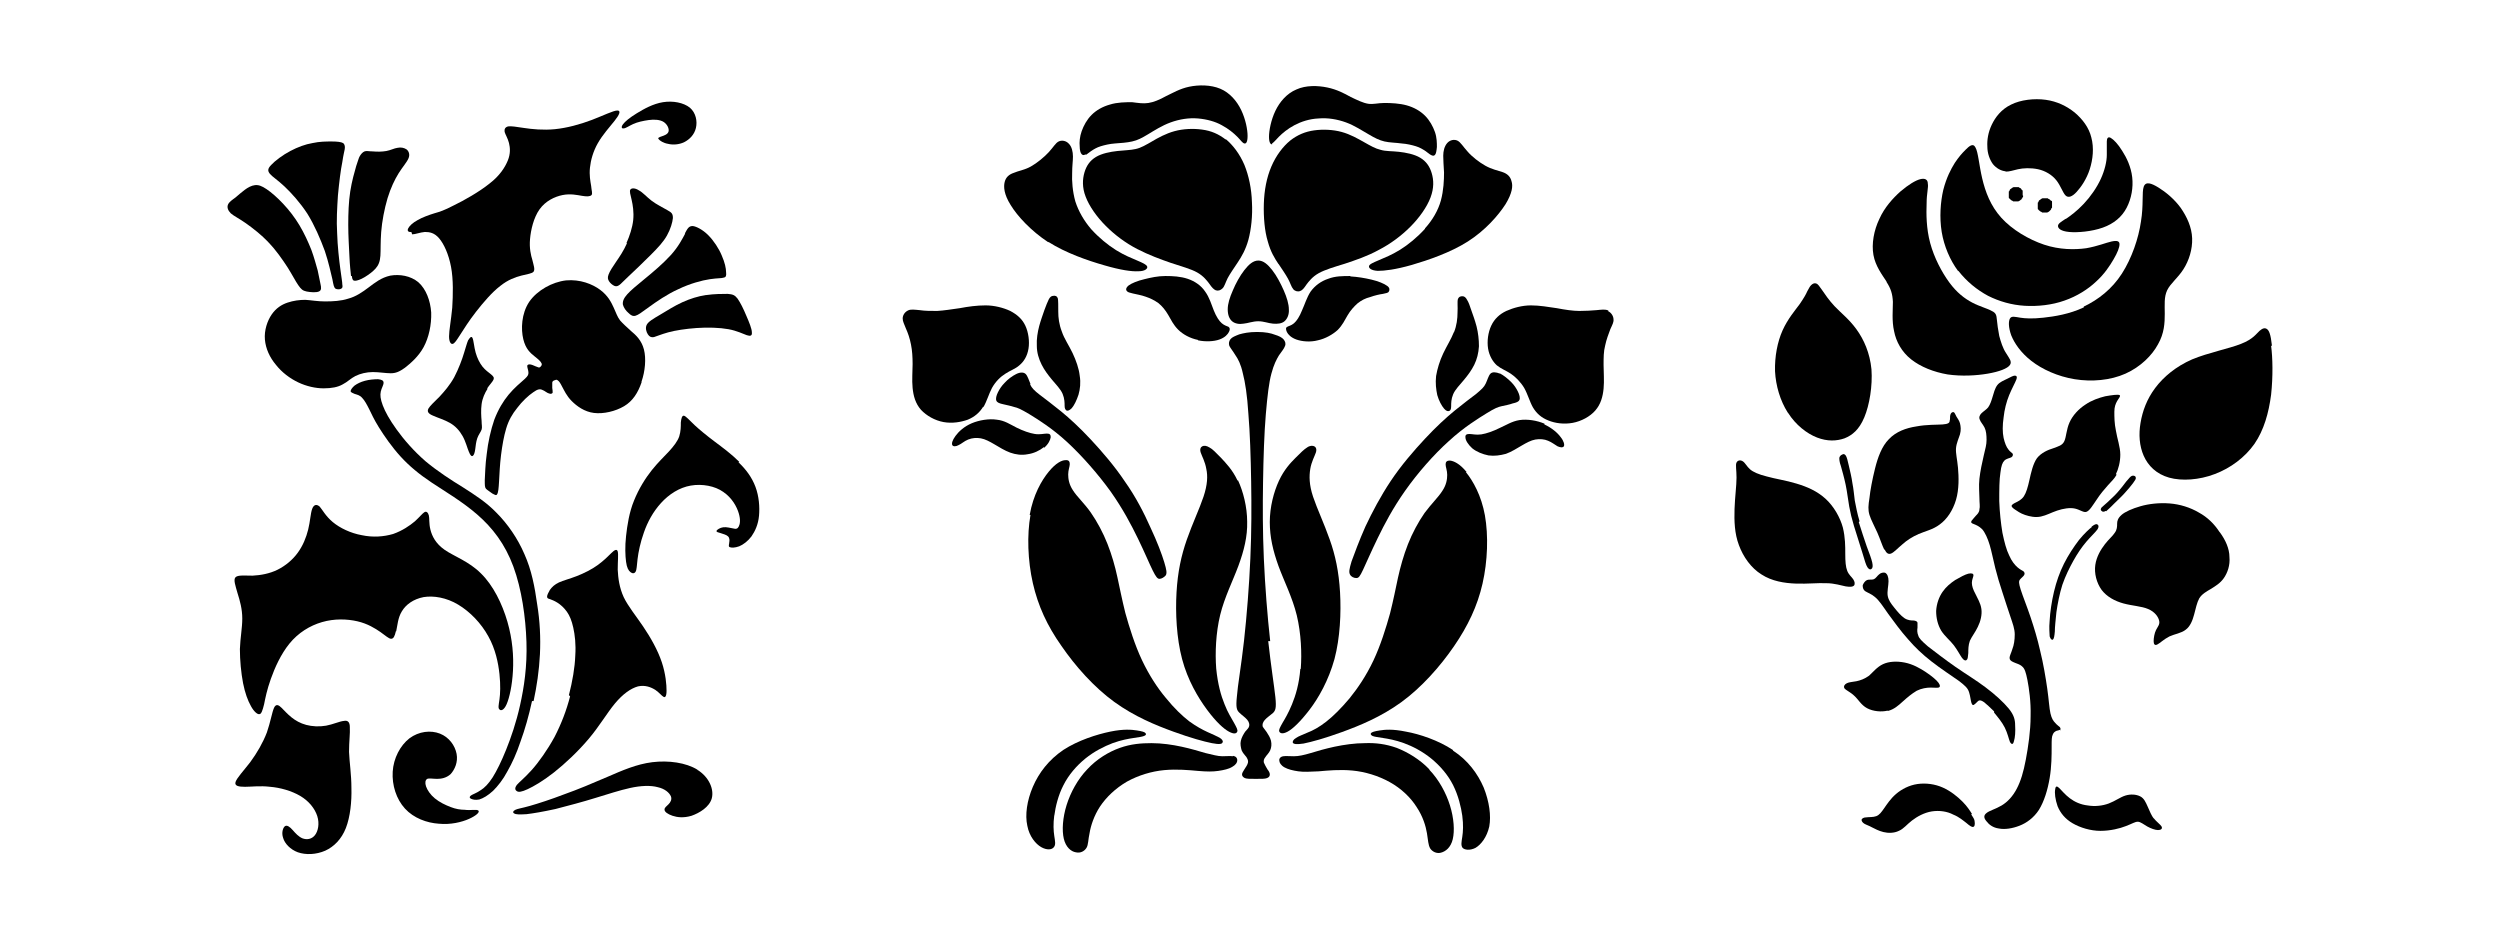 <?xml version="1.0" encoding="iso-8859-1"?>
<!-- Generator: Adobe Illustrator 28.5.0, SVG Export Plug-In . SVG Version: 9.03 Build 54727)  -->
<svg version="1.1" id="Livello_1" xmlns="http://www.w3.org/2000/svg" xmlns:xlink="http://www.w3.org/1999/xlink" x="0px" y="0px"
	 viewBox="0 0 935.435 351.531" style="enable-background:new 0 0 935.435 351.531;" xml:space="preserve">
<g id="Capa_1">
	<path d="M465.621,101.052c-1.634,2.079-3.267,5.049-4.307,7.574c-1.188,2.673-1.93,5.049-1.93,7.128
		c0,2.079,0.594,3.564,1.634,4.455c1.04,0.891,2.673,1.188,4.307,0.891c1.634-0.148,3.415-0.891,5.495-0.891
		s3.713,0.743,5.495,0.891c1.634,0.148,3.267,0,4.306-0.891c1.04-0.891,1.782-2.525,1.634-4.455c0-1.931-0.742-4.455-1.93-7.128
		c-1.188-2.673-2.673-5.495-4.307-7.574c-1.634-2.079-3.267-3.564-5.198-3.564C468.888,97.488,467.255,98.973,465.621,101.052
		L465.621,101.052L465.621,101.052z"/>
	<path d="M395.826,111.744c-0.297-1.04-1.04-1.188-1.782-1.04c-0.594,0-1.188,0.446-1.634,1.337c-0.446,0.891-1.04,2.376-1.634,4.01
		c-0.594,1.782-1.337,3.713-1.931,5.94c-0.594,2.228-1.04,4.901-0.891,7.425c0,2.525,0.742,4.901,1.782,6.98
		c1.039,2.079,2.376,3.861,3.861,5.643c1.485,1.782,3.267,3.564,4.01,5.346c0.742,1.782,0.742,3.416,0.742,4.455
		c0,1.039,0.297,1.485,0.742,1.782c0.446,0.148,1.04,0,1.931-0.891c0.891-1.039,1.782-2.822,2.525-5.049l0,0
		c0.594-2.079,0.891-4.455,0.446-7.128c-0.297-2.673-1.337-5.643-2.673-8.465c-1.336-2.822-3.118-5.346-4.009-8.019
		c-1.04-2.673-1.337-5.198-1.337-7.425c0-2.228,0-4.01-0.148-5.049l0,0L395.826,111.744z"/>
	<path d="M385.579,143.672c-0.594-1.337-1.04-2.97-1.782-3.713s-2.079-0.743-3.564,0c-1.485,0.743-3.119,1.931-4.307,3.267
		c-1.188,1.188-1.931,2.376-2.525,3.564c-0.594,1.188-0.891,2.376-0.594,3.119c0.297,0.742,1.188,1.039,2.525,1.337
		c1.188,0.297,2.822,0.594,4.158,1.04c1.336,0.297,2.376,0.742,5.643,2.673c3.119,1.931,8.465,5.198,14.108,10.395
		s11.732,12.177,16.335,18.563c4.604,6.534,7.722,12.474,10.247,17.672s4.307,9.504,5.495,11.88
		c1.188,2.376,1.782,3.119,2.525,3.119c0.743,0,1.782-0.594,2.376-1.337c0.445-0.891,0.297-1.931-0.594-4.901
		c-0.891-2.97-2.673-7.722-5.198-13.068c-2.376-5.346-5.495-11.435-9.504-17.078c-3.861-5.792-8.613-11.286-12.771-15.741
		c-4.158-4.455-7.871-7.871-11.138-10.544c-3.267-2.673-6.089-4.752-8.019-6.237c-1.931-1.485-2.97-2.525-3.564-3.861l0,0
		L385.579,143.672z"/>
	<path d="M544.03,124.219c-1.04,2.673-2.673,5.198-4.01,8.019c-1.336,2.822-2.227,5.792-2.673,8.465
		c-0.297,2.673,0,5.049,0.445,7.128c0.594,2.079,1.633,4.01,2.525,5.049c0.891,1.04,1.485,1.04,1.93,0.891s0.742-0.594,0.742-1.782
		c0-1.188,0-2.673,0.742-4.455c0.743-1.782,2.525-3.564,4.01-5.346c1.485-1.782,2.821-3.564,3.861-5.643
		c1.039-2.079,1.633-4.455,1.782-6.98c0-2.525-0.297-5.049-0.891-7.425c-0.594-2.228-1.336-4.307-1.93-5.94l0,0
		c-0.594-1.782-1.04-3.119-1.634-4.01c-0.445-0.891-1.039-1.337-1.633-1.337s-1.336,0-1.782,1.04c-0.297,1.039,0,2.822-0.148,5.049
		c0,2.228-0.297,4.901-1.336,7.425l0,0V124.219z"/>
	<path d="M505.271,103.28c-2.822,0-5.643,0-8.316,1.04c-2.673,0.891-4.901,2.525-6.534,4.752c-1.485,2.228-2.228,4.901-3.267,7.128
		c-0.891,2.228-1.931,3.861-2.97,4.752c-1.04,0.891-2.079,1.039-2.525,1.337c-0.594,0.297-0.594,0.891-0.148,1.931
		c0.445,0.891,1.485,2.079,3.564,2.822c2.079,0.743,5.198,1.039,8.019,0.297c2.822-0.594,5.643-2.228,7.425-3.861
		c1.782-1.782,2.673-3.713,3.713-5.495s2.376-3.267,3.713-4.455c1.485-1.188,2.97-1.931,4.752-2.376
		c1.633-0.594,3.564-1.04,4.752-1.188c1.188-0.297,1.93-0.297,2.228-0.891c0.297-0.445,0.445-1.337-0.594-2.079
		c-1.188-0.891-3.416-1.782-5.94-2.376l0,0c-2.525-0.594-5.198-1.04-7.871-1.188l0,0V103.28z"/>
	<path d="M478.244,98.528c1.485,2.228,2.822,4.158,3.713,5.792c0.891,1.634,1.188,2.97,1.931,3.861
		c0.594,0.743,1.634,1.04,2.525,0.743c0.891-0.297,1.485-1.04,2.376-2.376c0.891-1.188,2.228-2.97,4.604-4.307
		c2.376-1.337,5.94-2.376,9.801-3.564c4.01-1.337,8.465-2.822,12.771-5.198c4.307-2.228,8.316-5.198,11.732-8.613
		c3.416-3.416,6.237-7.425,7.574-10.989c1.337-3.564,1.188-6.534,0.445-9.059c-0.742-2.525-2.079-4.455-4.307-5.792
		c-2.227-1.337-5.346-1.931-8.019-2.228c-2.673-0.297-4.9-0.149-6.831-0.743c-1.931-0.446-3.713-1.485-6.089-2.822
		s-5.198-2.97-8.465-3.861c-3.267-0.891-6.98-1.04-10.247-0.594c-3.267,0.446-6.237,1.634-9.059,3.861
		c-2.673,2.228-5.198,5.495-6.98,9.653c-1.782,4.158-2.673,8.91-2.822,13.959c-0.148,5.049,0.297,10.247,1.485,14.108
		c1.04,3.861,2.525,6.237,4.01,8.465v-0.297H478.244z"/>
	<path d="M385.579,192.677c-1.337,7.425-1.04,17.078,0.891,25.542c1.931,8.465,5.346,15.89,10.692,23.463
		c5.198,7.574,12.177,15.444,19.751,20.939s15.593,8.762,22.127,11.138c6.534,2.376,11.435,3.713,14.405,4.307
		s3.861,0.297,4.01-0.297c0.297-0.445-0.149-1.188-1.188-1.782c-1.04-0.594-2.525-1.188-4.455-2.079
		c-1.93-0.891-4.158-2.079-6.831-4.01c-2.673-2.079-5.643-4.901-8.762-8.762c-3.119-3.713-6.237-8.465-8.91-14.108
		c-2.673-5.643-4.752-12.326-6.237-17.672l0,0c-1.336-5.346-2.079-9.356-2.97-13.365c-0.891-4.158-2.079-8.316-3.713-12.474
		c-1.634-4.158-3.861-8.316-6.237-11.732c-2.376-3.416-5.198-5.94-6.683-8.316c-1.485-2.228-1.782-4.307-1.782-5.94
		c0-1.633,0.594-2.97,0.594-3.861s-0.297-1.634-1.634-1.485c-1.336,0-3.564,1.04-6.237,4.307c-2.673,3.267-5.792,8.613-7.128,16.187
		L385.579,192.677L385.579,192.677z"/>
	<path d="M475.868,53.681c0.594-0.149,1.336-1.188,2.673-2.525c1.336-1.337,3.267-2.97,5.792-4.307
		c2.525-1.337,5.643-2.376,9.059-2.525c3.415-0.297,6.98,0.297,10.247,1.485c3.267,1.188,6.089,3.119,8.465,4.455
		c2.227,1.337,4.01,2.228,5.94,2.673c1.93,0.446,4.307,0.446,6.386,0.743c2.079,0.149,3.861,0.594,5.346,1.04
		c1.485,0.445,2.673,1.188,3.564,1.782c0.891,0.594,1.485,1.188,2.079,1.485c0.594,0.297,1.04,0.446,1.485,0
		c0.445-0.445,0.594-1.485,0.743-2.97c0-1.485,0-3.564-0.743-5.643l0,0c-0.742-2.079-1.93-4.307-3.712-6.089
		c-1.782-1.782-4.158-3.119-6.831-3.861c-2.673-0.743-5.792-0.891-8.316-0.891c-2.525,0-4.158,0.594-6.089,0.297
		c-1.931-0.297-4.01-1.337-6.534-2.525c-2.376-1.337-5.198-2.822-8.762-3.564c-3.564-0.743-8.019-0.891-11.583,0.743
		c-3.564,1.485-6.237,4.604-7.871,8.019c-1.634,3.416-2.376,7.425-2.376,9.653s0.594,2.97,1.188,2.822v-0.297L475.868,53.681z"/>
	<path d="M392.262,90.509c6.534,4.158,14.702,6.98,20.939,8.762c6.089,1.782,10.247,2.376,12.771,2.228
		c2.525,0,3.564-1.04,3.267-1.782c-0.297-0.743-1.634-1.337-3.713-2.228c-2.079-0.891-4.752-1.931-7.871-3.861
		s-6.534-4.752-9.356-7.871c-2.673-3.119-4.752-6.683-5.94-10.395c-1.039-3.713-1.336-7.722-1.188-10.544
		c0-2.822,0.297-4.455,0.297-6.237c0-1.782-0.445-3.713-1.485-4.752c-1.04-1.188-2.673-1.485-3.861-0.891
		c-1.188,0.594-1.931,2.079-3.713,4.01c-1.634,1.782-4.306,4.01-6.683,5.346c-2.376,1.337-4.752,1.634-6.386,2.376
		c-1.782,0.594-2.97,1.634-3.416,3.416s-0.297,4.604,2.228,8.613c2.525,4.158,7.574,9.653,14.108,13.959l0,0V90.509z"/>
	<path d="M448.247,127.337c2.822,0.594,5.94,0.446,8.019-0.297c2.079-0.743,3.118-1.931,3.564-2.822
		c0.445-0.891,0.445-1.485-0.148-1.931c-0.594-0.297-1.485-0.446-2.525-1.337c-1.04-0.891-2.079-2.525-2.97-4.752
		c-0.891-2.228-1.634-4.901-3.267-7.128c-1.485-2.228-3.861-3.861-6.534-4.752c-2.673-0.891-5.495-1.04-8.316-1.04
		s-5.495,0.594-7.871,1.188c-2.525,0.594-4.752,1.485-5.94,2.376c-1.04,0.891-1.04,1.634-0.594,2.079
		c0.297,0.446,1.039,0.594,2.228,0.891c1.188,0.297,3.119,0.594,4.752,1.188c1.782,0.594,3.267,1.337,4.752,2.376
		c1.485,1.188,2.673,2.673,3.712,4.455c1.04,1.782,1.931,3.713,3.713,5.495c1.782,1.782,4.455,3.267,7.425,3.861l0,0V127.337z"/>
	<path d="M264.106,110.408c-2.97,0.446-5.792,1.337-8.762,2.673s-5.94,3.267-8.465,4.752s-4.307,2.525-4.901,3.713
		c-0.594,1.188-0.149,2.673,0.445,3.564c0.594,0.891,1.188,1.188,2.228,1.039c1.039-0.297,2.673-1.039,5.346-1.782
		c2.673-0.743,6.534-1.337,10.692-1.634c4.158-0.297,8.613-0.148,11.88,0.446c3.267,0.594,5.495,1.782,6.831,2.228
		c1.337,0.446,2.079,0.297,1.931-1.039c0-1.337-1.039-3.861-2.079-6.237c-1.039-2.525-2.228-4.901-3.267-6.386
		c-1.04-1.337-1.782-1.634-3.713-1.782c-1.931,0-5.049,0-8.019,0.445L264.106,110.408L264.106,110.408z"/>
	<path d="M213.319,260.542c-1.337,5.198-3.267,10.247-5.792,15.147c-2.673,4.901-5.94,9.504-8.613,12.474
		c-2.673,2.97-4.604,4.455-5.495,5.495c-0.891,1.188-0.742,1.931,0,2.376c0.594,0.445,1.782,0.297,4.01-0.743
		c2.228-1.039,5.643-2.97,9.801-6.237c4.158-3.267,9.059-7.871,13.068-12.623c4.01-4.752,6.831-9.653,9.801-13.217
		c2.97-3.564,5.94-5.643,8.613-6.386c2.673-0.594,4.901,0.297,6.534,1.336c1.485,1.039,2.376,2.228,2.97,2.525
		c0.594,0.445,1.188,0,1.188-2.228s-0.297-6.237-1.782-10.692c-1.485-4.455-4.158-9.207-6.98-13.365
		c-2.822-4.158-5.643-7.574-7.277-10.989l0,0c-1.633-3.564-2.079-7.128-2.228-10.247c0-3.119,0.297-5.792,0-6.831
		s-1.188-0.594-2.376,0.594c-1.188,1.188-2.822,2.822-5.049,4.455c-2.228,1.634-5.198,3.119-7.871,4.158
		c-2.673,1.039-5.049,1.634-6.683,2.376c-1.634,0.743-2.673,1.782-3.416,2.822c-0.594,1.039-1.04,1.931-1.04,2.525
		s0.446,0.743,1.04,0.891c0.743,0.297,1.634,0.594,2.822,1.337s2.525,1.931,3.564,3.416c1.039,1.485,1.782,3.267,2.376,5.94
		s1.04,6.237,0.743,10.544c-0.148,4.307-1.04,9.504-2.376,14.702L213.319,260.542L213.319,260.542z"/>
	<path d="M256.384,87.39c-1.04,1.931-2.525,4.901-5.346,8.019c-2.822,3.119-6.831,6.534-9.95,9.059
		c-3.118,2.525-5.198,4.307-6.386,5.643c-1.337,1.485-1.782,2.673-1.633,3.861c0.297,1.188,1.188,2.376,2.079,3.119
		c0.891,0.891,1.634,1.337,2.673,1.04c1.04-0.297,2.376-1.337,5.049-3.267c2.673-1.931,6.683-4.752,10.989-6.683
		c4.307-2.079,8.762-3.267,11.732-3.713c2.97-0.445,4.455-0.297,5.198-0.594c0.891-0.148,1.039-0.743,0.891-2.079
		c0-1.337-0.446-3.564-1.634-6.237c-1.04-2.525-2.97-5.495-5.049-7.574c-2.079-2.079-4.455-3.267-5.792-3.416
		c-1.485,0-1.931,0.891-2.97,2.822H256.384z"/>
	<path d="M548.782,176.639c-2.673-3.267-4.901-4.158-6.237-4.307c-1.336,0-1.633,0.594-1.633,1.485s0.594,2.228,0.594,3.861
		c0,1.633-0.297,3.713-1.782,5.94c-1.485,2.376-4.158,4.901-6.683,8.316c-2.376,3.416-4.604,7.574-6.237,11.732
		c-1.634,4.158-2.822,8.465-3.713,12.474c-0.891,4.158-1.634,8.019-2.97,13.365c-1.485,5.346-3.564,12.029-6.237,17.672
		c-2.673,5.643-5.792,10.247-8.91,14.108c-3.119,3.713-6.089,6.683-8.762,8.762c-2.673,2.079-4.901,3.267-6.831,4.01
		c-1.93,0.891-3.415,1.336-4.455,2.079c-1.04,0.594-1.337,1.336-1.188,1.782c0.297,0.446,1.188,0.743,4.01,0.297
		c2.97-0.594,7.871-1.931,14.405-4.306c6.534-2.376,14.553-5.643,22.127-11.138s14.553-13.365,19.751-20.939
		s8.762-14.999,10.692-23.463c1.93-8.465,2.227-17.969,0.891-25.542l0,0c-1.336-7.425-4.455-12.92-7.128-16.187L548.782,176.639
		L548.782,176.639z"/>
	<path d="M458.79,52.344c-2.822-2.228-5.643-3.416-9.059-3.861c-3.267-0.446-6.98-0.297-10.247,0.594
		c-3.267,0.891-6.237,2.525-8.465,3.861c-2.376,1.337-4.01,2.376-6.089,2.822c-1.931,0.446-4.158,0.446-6.831,0.743
		c-2.673,0.297-5.792,0.891-8.019,2.228c-2.228,1.337-3.564,3.267-4.306,5.792c-0.743,2.525-0.891,5.643,0.445,9.059
		c1.336,3.564,4.158,7.574,7.574,10.989c3.416,3.416,7.425,6.386,11.732,8.613c4.306,2.228,8.762,3.861,12.623,5.198
		c4.01,1.337,7.425,2.228,9.801,3.564c2.376,1.337,3.713,3.119,4.604,4.307c0.891,1.337,1.634,2.079,2.376,2.376
		c0.891,0.297,1.782,0,2.525-0.743c0.742-0.743,1.04-2.079,1.93-3.861c0.891-1.634,2.228-3.564,3.713-5.792
		c1.485-2.228,2.97-4.752,4.01-8.465l0,0c1.04-3.861,1.634-9.059,1.337-14.108c-0.149-5.049-1.188-9.95-2.822-13.959
		c-1.782-4.158-4.307-7.425-6.98-9.653v0.297H458.79z"/>
	<path d="M406.221,57.987c0.594-0.297,1.188-0.891,2.079-1.485s2.079-1.337,3.564-1.782s3.267-0.891,5.346-1.04
		c2.079-0.149,4.455-0.297,6.386-0.743c2.079-0.445,3.713-1.337,5.94-2.673s5.198-3.267,8.465-4.455
		c3.267-1.188,6.831-1.782,10.247-1.485c3.416,0.297,6.534,1.188,8.91,2.525c2.525,1.337,4.455,2.97,5.792,4.307
		c1.337,1.337,1.931,2.376,2.673,2.525c0.594,0.149,1.188-0.446,1.188-2.822c0-2.376-0.742-6.237-2.376-9.653
		c-1.634-3.416-4.307-6.534-7.871-8.019c-3.564-1.485-8.019-1.485-11.583-0.743l0,0c-3.564,0.743-6.237,2.376-8.762,3.564
		c-2.376,1.337-4.604,2.228-6.534,2.525c-1.93,0.297-3.713,0-6.089-0.297c-2.376,0-5.495,0-8.316,0.891
		c-2.673,0.743-5.049,2.079-6.831,3.861c-1.782,1.782-2.97,4.01-3.713,6.089s-0.891,4.158-0.742,5.643
		c0,1.485,0.297,2.525,0.742,2.97c0.445,0.446,0.891,0.446,1.485,0C406.221,57.69,406.221,57.987,406.221,57.987z"/>
	<path d="M736.487,214.656c-1.188,0.297-3.119,1.336-4.901,2.376c-1.782,1.188-3.416,2.525-4.752,4.455l0,0
		c-1.336,1.931-2.227,4.455-2.376,7.128c0,2.673,0.594,5.198,1.931,7.425c1.336,2.079,3.415,3.713,4.752,5.495
		c1.337,1.782,2.228,3.564,2.97,4.604s1.485,1.188,1.782,0.743c0.445-0.297,0.445-1.188,0.594-2.525c0-1.336,0-2.97,0.594-4.604
		c0.742-1.634,2.079-3.267,2.97-5.198c1.04-2.079,1.634-4.604,1.336-6.683c-0.297-2.228-1.485-4.01-2.227-5.643
		c-0.891-1.634-1.336-2.97-1.336-4.158c0-1.188,0.594-2.228,0.594-2.822S737.823,214.359,736.487,214.656L736.487,214.656
		L736.487,214.656z"/>
	<path d="M788.017,191.341c0.742-0.594,1.93-1.782,3.118-2.97c1.188-1.188,2.673-2.525,3.861-3.861
		c1.188-1.337,2.376-2.673,3.119-3.713c0.742-1.039,1.188-1.633,1.039-2.079c0-0.445-0.445-0.742-1.039-0.742
		c-0.594,0-1.04,0.445-1.782,1.337l0,0c-0.891,0.891-1.93,2.525-3.119,3.861c-1.188,1.485-2.525,2.822-3.861,4.01
		c-1.188,1.188-2.376,2.079-2.97,2.673c-0.445,0.594-0.445,1.04,0,1.337c0.297,0.297,0.742,0.445,1.485,0h0.149V191.341z"/>
	<path d="M772.87,81.896c-1.782,1.188-2.822,1.782-2.822,2.673c0,0.891,1.04,1.931,4.158,2.228s8.465-0.148,12.623-1.634
		s7.128-4.01,8.91-7.425c1.782-3.416,2.525-7.574,2.079-11.435c-0.445-3.861-2.079-7.277-3.713-9.801
		c-1.633-2.673-3.267-4.307-4.306-4.901c-1.039-0.594-1.485,0.149-1.485,1.337v5.049c0,2.376-0.742,5.643-2.227,8.91
		c-1.485,3.267-3.861,6.683-6.386,9.356c-2.524,2.673-4.901,4.455-6.682,5.643l0,0H772.87z"/>
	<path d="M561.256,139.811c-1.485-0.594-2.821-0.743-3.564,0c-0.742,0.743-1.188,2.525-1.782,3.713
		c-0.594,1.337-1.634,2.228-3.564,3.861c-1.93,1.485-4.752,3.564-8.019,6.237c-3.267,2.673-6.98,6.089-11.138,10.544
		c-4.158,4.455-8.91,9.95-12.771,15.741s-6.98,11.732-9.504,17.078c-2.376,5.346-4.158,10.247-5.198,13.068
		c-0.891,2.97-1.04,4.01-0.594,4.901c0.445,0.891,1.485,1.336,2.376,1.336c0.891,0,1.337-0.594,2.525-3.119
		c1.188-2.525,2.97-6.683,5.495-11.88s5.643-11.138,10.247-17.672c4.604-6.534,10.692-13.514,16.335-18.563
		c5.643-5.198,10.989-8.465,14.108-10.395c3.119-1.931,4.307-2.376,5.643-2.673s2.97-0.594,4.158-1.04
		c1.336-0.297,2.227-0.594,2.525-1.337c0.297-0.742,0-1.931-0.594-3.119s-1.337-2.376-2.525-3.564l0,0
		c-1.188-1.188-2.822-2.525-4.307-3.267h0.148L561.256,139.811z"/>
	<path d="M767.523,75.213l-0.445-0.446c0,0-0.297-0.297-0.445-0.297c-0.148,0-0.297-0.148-0.445-0.297h-1.782
		c0,0-0.297,0-0.445,0.148c0,0-0.297,0.148-0.445,0.297c0,0-0.297,0.297-0.445,0.297c0,0-0.297,0.297-0.297,0.446
		s0,0.297-0.297,0.446v1.782c0,0.148,0,0.297,0,0.445s0,0.297,0.297,0.446c0,0.148,0.297,0.297,0.445,0.446
		c0,0,0.297,0.297,0.445,0.297c0.148,0,0.297,0.148,0.445,0.297h1.782c0,0,0.297,0,0.445-0.148c0,0,0.297-0.148,0.445-0.297
		l0.445-0.446c0,0,0.297-0.297,0.297-0.446s0-0.297,0.297-0.446v-1.782c0-0.148,0-0.297,0-0.446s0-0.297-0.297-0.446l0,0V75.213z"/>
	<path d="M791.729,177.382c0.891-1.782,1.634-4.455,1.634-7.277s-1.188-6.089-1.634-8.91c-0.594-2.822-0.594-5.198-0.594-7.128l0,0
		c0-1.782,0.445-2.97,1.04-4.01c0.594-1.04,1.485-1.931,0.891-2.228s-2.821,0-5.346,0.446c-2.376,0.594-5.049,1.485-7.425,3.119
		c-2.525,1.633-4.752,4.01-5.94,6.683s-1.188,5.346-1.931,6.98c-0.742,1.634-2.227,1.931-4.158,2.673
		c-1.93,0.594-4.455,1.634-6.089,3.713c-1.485,2.079-2.227,5.495-2.821,8.168s-1.188,4.752-2.079,6.089
		c-0.891,1.337-2.227,1.931-3.119,2.376c-0.891,0.446-1.336,0.743-1.485,1.188c0,0.297,0.297,0.742,1.188,1.337
		c0.891,0.594,2.079,1.485,3.861,2.079s3.861,1.04,5.94,0.594c2.079-0.446,3.861-1.485,6.089-2.228
		c2.228-0.743,4.752-1.188,6.683-0.743s3.267,1.633,4.307,1.188c1.188-0.445,2.376-2.525,3.713-4.455
		c1.336-2.079,2.97-4.01,4.306-5.495c1.337-1.485,2.376-2.376,3.267-4.01h-0.297L791.729,177.382z"/>
	<path d="M782.968,196.984c-1.188,0.891-3.118,2.673-5.049,5.049l0,0c-1.93,2.525-4.01,5.643-5.643,8.91
		c-1.633,3.267-2.821,6.683-3.713,10.395c-0.891,3.713-1.485,7.871-1.633,10.841c-0.297,2.97,0,4.901,0,5.94
		c0.297,1.039,0.891,1.485,1.188,1.188c0.445-0.297,0.594-1.337,0.742-2.97c0-1.782,0.297-4.158,0.594-7.277
		c0.445-3.119,1.188-6.98,2.228-10.247c1.188-3.416,2.673-6.386,4.158-9.059c1.485-2.673,3.119-5.049,4.752-6.98
		c1.633-1.931,3.415-3.564,4.158-4.604c0.743-1.039,0.445-1.782,0-1.931c-0.445-0.297-1.039,0-2.227,0.891h0.445V196.984z"/>
	<path d="M779.701,115.011c-5.346,2.525-10.989,3.416-15.147,3.861c-4.158,0.446-6.682,0.297-8.613,0
		c-1.93-0.297-3.267-0.743-3.861,0.297c-0.594,1.04-0.594,3.267,0.445,6.237c1.188,2.97,3.564,6.534,7.574,9.653
		c4.01,3.119,9.801,5.792,16.187,6.831c6.385,1.039,13.365,0.445,19.008-2.079c5.643-2.525,9.95-6.831,12.177-10.989
		c2.376-4.158,2.525-8.019,2.525-11.435s-0.297-6.237,0.891-8.762s4.01-4.604,6.089-7.871c2.079-3.267,3.415-7.425,3.267-11.583
		c-0.148-4.158-1.931-8.019-4.307-11.435c-2.376-3.267-5.643-5.94-8.316-7.574l0,0c-2.673-1.633-4.752-2.376-5.495-0.297
		c-0.742,2.079,0,6.831-1.04,13.068c-0.891,6.237-3.415,13.662-7.128,19.454c-3.713,5.792-8.91,9.801-14.256,12.326L779.701,115.011
		L779.701,115.011z"/>
	<path d="M756.831,73.134v-1.188c0-0.148,0-0.297,0-0.445s0-0.297-0.297-0.446c0,0-0.297-0.297-0.297-0.446
		c0,0-0.297-0.297-0.445-0.297c-0.148,0-0.297-0.148-0.445-0.297h-1.782c0,0-0.297,0-0.445,0.148c0,0-0.297,0.148-0.445,0.297
		c0,0-0.297,0.297-0.445,0.297c0,0-0.297,0.297-0.297,0.446s0,0.297-0.297,0.446v1.782c0,0.148,0,0.297,0,0.446s0,0.297,0.297,0.446
		l0.445,0.445c0,0,0.297,0.297,0.445,0.297c0.148,0,0.297,0.148,0.445,0.297h1.782c0,0,0.297,0,0.445-0.148
		c0,0,0.297-0.148,0.445-0.297c0,0,0.297-0.297,0.445-0.297c0,0,0-0.297,0.297-0.446l0,0c0-0.148,0-0.297,0.297-0.446v-0.594l0,0
		H756.831z"/>
	<path d="M750.446,64.224c1.485,0,2.673-0.446,4.604-0.891c1.93-0.445,4.752-0.594,7.574,0c2.673,0.594,5.198,2.079,6.831,4.158
		c1.634,2.079,2.376,4.604,3.416,5.643s2.524,0.446,4.158-1.337c1.634-1.782,3.713-4.752,4.901-8.465
		c1.188-3.713,1.634-8.019,0.594-11.88c-0.891-3.713-3.267-6.831-6.237-9.356c-2.97-2.376-6.534-4.158-10.841-4.752
		s-9.356,0-12.92,1.782c-3.712,1.782-5.94,4.752-7.276,7.574s-1.782,5.643-1.634,8.168c0,2.525,0.891,4.901,2.079,6.534
		c1.336,1.634,3.119,2.525,4.604,2.673h0.148L750.446,64.224z"/>
	<path d="M669.067,154.513c2.822,4.455,6.98,7.722,10.841,9.207c3.861,1.485,7.277,1.337,10.247,0.297
		c2.97-1.188,5.495-3.267,7.425-7.871c1.93-4.604,3.118-11.732,2.673-17.969c-0.594-6.089-2.822-11.138-5.643-14.999
		c-2.673-3.713-5.94-6.237-8.168-8.613c-2.228-2.376-3.564-4.455-4.604-5.94c-1.04-1.485-1.634-2.376-2.228-2.525l0,0
		c-0.594-0.297-1.336,0-1.93,0.594c-0.594,0.594-0.891,1.337-1.485,2.376c-0.445,1.04-1.188,2.376-2.821,4.752
		c-1.634,2.228-4.455,5.495-6.385,9.801c-1.931,4.307-2.97,9.801-2.822,15.296c0.297,5.495,1.93,10.989,4.752,15.444l0,0
		L669.067,154.513z"/>
	<path d="M533.189,85.608c-2.821,3.119-6.237,5.94-9.356,7.871c-3.119,1.931-5.792,2.97-7.87,3.861
		c-2.079,0.891-3.564,1.485-3.713,2.228c-0.148,0.743,0.742,1.634,3.267,1.782c2.525,0,6.534-0.446,12.771-2.228
		c6.089-1.782,14.405-4.604,20.939-8.762c6.534-4.158,11.435-9.801,14.108-13.959c2.525-4.158,2.822-6.831,2.228-8.613
		c-0.445-1.782-1.634-2.822-3.416-3.416s-4.01-1.04-6.385-2.376c-2.376-1.337-5.049-3.416-6.683-5.346
		c-1.634-1.782-2.525-3.416-3.713-4.01c-1.188-0.594-2.821-0.297-3.861,0.891s-1.485,2.97-1.485,4.752
		c0,1.782,0.148,3.416,0.297,6.237c0,2.822-0.148,6.683-1.188,10.544c-1.04,3.713-3.119,7.277-5.94,10.395l0,0L533.189,85.608z"/>
	<path d="M732.774,101.349c3.119,4.01,6.98,7.128,11.138,9.356c4.158,2.079,8.762,3.416,13.662,3.713s10.247-0.297,14.85-1.931
		c4.752-1.634,8.91-4.307,11.88-7.128c3.119-2.822,5.049-5.792,6.534-8.316c1.485-2.525,2.228-4.455,2.228-5.643
		c0-1.188-0.891-1.485-2.97-1.04c-2.079,0.446-5.198,1.782-9.504,2.525c-4.307,0.594-9.95,0.594-15.741-1.337
		c-5.792-1.931-12.029-5.643-16.038-10.098s-5.94-9.653-7.128-14.702c-1.188-5.049-1.485-9.801-2.525-11.583l0,0
		c-0.891-1.782-2.376-0.445-3.713,0.891s-2.525,2.673-4.01,4.901c-1.485,2.376-3.119,5.495-4.307,10.098
		c-1.039,4.455-1.485,10.247-0.594,15.741c0.891,5.346,3.119,10.544,6.089,14.553H732.774L732.774,101.349z"/>
	<path d="M695.798,195.053c-0.891-2.97-1.337-5.495-1.782-7.722c-0.297-2.228-0.445-4.307-0.891-6.534
		c-0.297-2.228-0.891-4.604-1.336-6.534s-0.742-3.267-1.188-3.861s-0.891-0.594-1.336-0.297c-0.445,0.148-0.891,0.594-1.039,1.188
		c0,0.594,0,1.485,0.594,3.119c0.445,1.633,1.188,4.158,1.782,6.98c0.594,2.822,0.891,5.792,1.336,8.168
		c0.445,2.376,0.891,4.307,1.782,7.277c0.891,2.97,2.228,6.98,3.119,9.95c0.891,2.97,1.336,4.604,1.93,5.495
		c0.594,0.891,1.188,0.891,1.485,0.594c0.445-0.297,0.594-1.04,0.297-2.376s-1.04-3.416-2.079-6.089
		c-0.891-2.673-2.079-6.089-2.97-9.059L695.798,195.053L695.798,195.053z"/>
	<path d="M705.896,105.507c1.633,2.525,2.227,4.455,2.376,7.425c0,2.97-0.445,7.128,0.445,10.989
		c0.743,3.861,2.822,7.722,6.386,10.544c3.564,2.822,8.465,4.752,13.662,5.643c5.198,0.743,10.692,0.446,14.999-0.297
		s7.425-1.931,8.316-3.267c0.891-1.337-0.445-2.673-1.485-4.455c-1.188-1.782-1.93-4.158-2.525-6.386
		c-0.445-2.228-0.742-4.455-0.891-6.089s-0.297-2.525-1.93-3.267c-1.485-0.891-4.455-1.634-7.277-3.119
		c-2.822-1.485-5.792-3.713-8.613-7.574c-2.822-3.861-5.643-9.207-7.128-14.702c-1.485-5.495-1.485-10.989-1.337-14.85l0,0
		c0-3.861,0.743-5.94,0.445-7.425c0-1.485-1.039-2.079-2.821-1.634c-1.782,0.446-4.455,2.079-7.425,4.604
		c-2.822,2.525-5.94,5.94-7.871,10.247c-2.079,4.307-2.97,9.356-2.227,13.514c0.742,4.158,3.267,7.425,4.901,9.95l0,0
		L705.896,105.507z"/>
	<path d="M705.153,205.597c0.742,1.485,1.485,1.931,2.525,1.485c1.039-0.446,2.376-1.931,4.158-3.416
		c1.634-1.485,3.713-2.822,6.089-3.861s5.346-1.634,7.871-3.564c2.673-1.931,4.9-5.198,6.089-9.207
		c1.188-4.01,1.04-8.613,0.742-12.029l0,0c-0.297-3.267-0.891-5.346-0.742-7.277s1.04-3.713,1.485-5.198
		c0.445-1.633,0.297-2.97,0-4.158c-0.297-1.04-0.891-1.782-1.337-2.525c-0.445-0.742-0.594-1.485-1.039-1.633
		c-0.446-0.148-1.04,0.297-1.188,0.891c-0.297,0.742,0,1.633-0.297,2.376c0,0.743-0.594,1.188-2.673,1.337s-5.94,0-9.801,0.743
		c-3.861,0.594-7.574,1.931-10.247,4.752c-2.673,2.673-4.158,6.831-5.198,10.989c-1.04,4.158-1.782,8.168-2.079,10.989
		c-0.445,2.822-0.594,4.455,0,6.386c0.594,1.931,1.931,4.307,2.97,6.683c1.04,2.376,1.782,4.752,2.525,6.237H705.153
		L705.153,205.597z"/>
	<path d="M240.049,142.781c1.337-3.861,1.782-8.613,0.891-12.029l0,0c-0.891-3.416-2.97-5.346-4.752-6.831
		c-1.782-1.634-3.119-2.822-4.158-4.01c-1.04-1.337-1.485-2.822-2.376-4.752c-0.891-1.931-2.079-4.455-5.049-6.683
		c-2.97-2.228-7.574-4.01-12.771-3.564c-5.198,0.594-10.841,3.713-13.811,8.019c-2.97,4.455-3.119,10.247-2.228,13.959
		c0.891,3.713,2.673,5.198,4.158,6.386c1.485,1.188,2.376,1.931,2.673,2.673c0.297,0.594-0.148,1.04-0.445,1.337
		c-0.297,0.297-0.594,0.297-1.188,0c-0.594-0.148-1.633-0.742-2.376-0.891s-1.337,0-1.337,0.594c0,0.594,0.446,1.634,0.446,2.376
		c0,0.743,0,1.188-1.485,2.525c-1.337,1.188-3.861,3.267-5.94,5.792c-2.079,2.525-3.861,5.495-5.346,9.356
		c-1.337,3.861-2.376,8.613-2.822,12.771c-0.594,4.158-0.594,7.722-0.743,9.801c0,2.079,0,2.673,0.446,3.267
		c0.594,0.594,1.633,1.188,2.376,1.782c0.891,0.445,1.485,0.891,1.782,0.297c0.446-0.594,0.594-2.228,0.743-4.901
		c0.148-2.673,0.297-6.237,0.743-9.801s1.04-6.98,1.931-9.95s2.228-5.346,4.158-7.722c1.782-2.376,4.158-4.604,5.94-5.792
		c1.634-1.188,2.525-1.337,3.416-0.891c0.891,0.297,1.782,1.188,2.525,1.337c0.743,0.297,1.188,0,1.337-0.297
		c0-0.446,0-1.04-0.148-1.782v-1.931c0-0.446,0.297-0.743,0.742-0.891c0.446-0.148,0.891-0.445,1.337,0
		c0.446,0.297,0.891,0.891,1.633,2.376c0.743,1.337,1.634,3.416,3.564,5.346s4.752,4.01,8.316,4.455
		c3.564,0.446,8.019-0.594,11.286-2.525c3.267-1.931,5.198-5.049,6.534-8.91L240.049,142.781L240.049,142.781z"/>
	<path d="M121.545,112.784L121.545,112.784c-2.673,0-5.049-0.446-7.277-0.594c-2.228,0-4.455,0.297-6.683,1.04
		c-2.228,0.743-4.307,2.079-5.94,4.455c-1.634,2.376-2.822,5.94-2.525,9.356c0.297,3.416,1.782,6.683,4.158,9.504
		c2.228,2.822,5.198,5.049,8.316,6.534c3.119,1.485,6.534,2.228,9.504,2.228s5.346-0.446,7.128-1.485
		c1.782-0.891,2.97-2.228,4.752-3.119c1.782-0.891,4.158-1.485,6.534-1.485s4.752,0.446,6.683,0.446
		c1.931,0,3.267-0.594,5.346-2.079c2.079-1.634,5.049-4.158,6.98-7.722c1.931-3.564,2.97-8.316,2.822-12.92
		c-0.297-4.455-1.931-8.762-4.752-11.286c-2.97-2.525-7.128-3.119-10.544-2.525c-3.416,0.743-5.792,2.673-8.168,4.455
		c-2.376,1.782-4.752,3.416-7.574,4.158c-2.673,0.891-5.792,1.039-8.613,1.039l0,0L121.545,112.784z"/>
	<path d="M543.584,280.59c-5.346-3.564-12.474-5.94-17.523-6.831c-5.049-1.04-7.871-0.743-9.801-0.446
		c-1.93,0.297-2.97,0.594-3.267,1.04c-0.297,0.297,0,0.742,0.594,1.039c0.742,0.297,1.93,0.445,3.861,0.742
		c1.93,0.297,4.604,0.743,7.871,1.931c3.267,1.188,6.98,3.118,10.247,5.792c3.267,2.673,6.237,6.089,8.168,9.95
		c1.931,3.861,2.97,8.168,3.416,11.435c0.445,3.416,0.297,5.94,0,7.871c-0.297,1.931-0.594,3.267,0.148,4.158
		c0.742,0.742,2.673,1.039,4.752,0c2.079-1.188,4.306-4.01,5.198-8.019c0.742-4.01,0-9.356-2.079-14.553
		c-2.227-5.198-5.94-10.247-11.435-13.811l0,0L543.584,280.59z"/>
	<path d="M693.719,219.111c0.445-0.594,0.297-1.485-0.297-2.376s-1.634-1.634-2.228-3.119c-0.594-1.485-0.742-3.564-0.742-6.386
		c0-2.822,0-6.089-0.891-9.801c-1.04-3.861-3.416-8.019-6.534-10.841s-6.831-4.455-10.841-5.643
		c-3.861-1.188-8.019-1.782-11.138-2.673l0,0c-2.97-0.742-5.049-1.633-6.237-2.673c-1.188-1.039-1.782-2.376-2.673-2.97
		c-0.891-0.594-1.93-0.445-2.376,0.446c-0.445,0.891,0,2.673,0,5.643s-0.594,7.277-0.742,11.732c-0.148,4.455,0,9.207,1.634,13.514
		c1.633,4.455,4.604,8.613,8.465,10.989c3.861,2.525,8.613,3.267,12.92,3.416c4.307,0.148,8.168-0.297,11.286-0.149
		c3.119,0,5.643,0.891,7.277,1.188C692.382,219.704,693.273,219.556,693.719,219.111L693.719,219.111L693.719,219.111z"/>
	<path d="M601.797,116.199c-1.188-0.594-2.673-0.297-4.455-0.148c-1.782,0.148-4.01,0.297-6.385,0.297s-5.346-0.446-8.465-1.04
		c-3.119-0.446-6.385-1.039-9.653-1.039c-3.267,0-6.534,0.891-9.207,2.079c-2.525,1.188-4.455,2.97-5.643,5.495
		c-1.188,2.525-1.634,5.792-1.188,8.613c0.445,2.673,1.782,4.901,3.267,6.237c1.633,1.337,3.415,1.931,5.198,3.119
		s3.713,3.119,5.049,5.346c1.336,2.376,2.079,5.198,3.267,7.277c1.337,2.228,3.119,3.861,5.792,4.901
		c2.525,1.039,5.792,1.485,9.059,0.891c3.267-0.594,6.534-2.376,8.465-4.604c2.079-2.376,2.822-5.198,3.119-8.168
		c0.297-2.97,0-6.237,0-8.91s0-5.049,0.594-7.277c0.445-2.228,1.337-4.455,1.931-6.089c0.742-1.634,1.336-2.673,1.188-3.713
		c0-1.188-0.891-2.525-1.931-2.97V116.199L601.797,116.199z"/>
	<path d="M534.823,287.866c-3.564-3.713-8.019-6.386-12.177-8.019c-4.158-1.485-8.019-1.931-11.88-1.782
		c-3.861,0-7.871,0.594-11.435,1.337l0,0c-3.415,0.742-6.534,1.634-8.91,2.376c-2.525,0.742-4.455,1.188-6.237,1.188
		c-1.782,0-3.119-0.149-4.01,0c-1.04,0.148-1.634,0.891-1.485,1.634c0,0.742,0.594,1.782,1.93,2.525s3.119,1.188,5.198,1.485
		c2.079,0.297,4.307,0.148,7.574,0c3.415-0.297,7.871-0.743,12.623-0.297c4.752,0.445,9.653,1.931,13.959,4.307
		c4.307,2.376,7.87,5.792,10.098,9.356c2.376,3.564,3.415,7.128,3.861,9.801c0.445,2.673,0.445,4.306,1.188,5.643
		c0.742,1.188,2.376,2.079,4.01,1.634c1.782-0.446,3.713-1.931,4.455-5.049c0.743-3.118,0.445-7.871-1.039-12.623
		c-1.485-4.752-4.158-9.653-7.722-13.365l0,0L534.823,287.866z"/>
	<path d="M461.315,282.966c-1.04-0.148-2.376,0-4.01,0s-3.713-0.594-6.237-1.188c-2.525-0.742-5.495-1.634-8.91-2.376l0,0
		c-3.415-0.742-7.425-1.336-11.286-1.336s-7.722,0.297-11.88,1.782c-4.158,1.485-8.613,4.158-12.177,8.019
		c-3.564,3.713-6.237,8.613-7.722,13.365c-1.485,4.752-1.782,9.504-1.039,12.623s2.673,4.752,4.455,5.049
		c1.782,0.445,3.267-0.445,4.01-1.634s0.594-2.97,1.188-5.643c0.445-2.673,1.634-6.386,3.861-9.801
		c2.376-3.564,5.792-6.831,10.098-9.356c4.307-2.376,9.207-3.861,13.959-4.307c4.752-0.445,9.207,0,12.623,0.297
		s5.495,0.297,7.574,0s4.01-0.742,5.198-1.485c1.336-0.742,1.93-1.634,1.93-2.525s-0.594-1.485-1.634-1.634l0,0L461.315,282.966z"/>
	<path d="M463.097,179.906c-1.93-4.158-4.455-6.683-6.237-8.613l0,0c-1.931-1.931-3.119-3.267-4.307-3.861
		c-1.188-0.743-2.079-0.743-2.673-0.446s-1.04,1.04-0.594,2.376c0.445,1.337,1.634,3.416,2.079,6.089
		c0.594,2.673,0.445,5.94-1.04,10.395c-1.485,4.455-4.158,10.098-6.237,16.038c-2.079,5.94-3.415,12.029-3.861,19.751
		c-0.445,7.722,0,17.078,2.079,24.948c2.079,7.871,5.94,14.405,9.356,19.008c3.415,4.604,6.237,7.128,8.168,8.168
		c1.93,1.039,2.822,0.742,3.118,0c0.297-0.594-0.297-1.634-1.188-3.267s-2.376-3.861-3.564-6.98
		c-1.336-3.267-2.525-7.425-3.119-13.365c-0.445-5.792-0.148-13.365,1.485-20.048c1.634-6.683,4.752-12.771,6.831-18.414
		c2.079-5.643,3.415-10.989,3.267-16.484c0-5.495-1.485-11.286-3.415-15.444h-0.149V179.906z"/>
	<path d="M475.274,239.901c-1.04-9.356-1.93-20.642-2.376-30.888c-0.445-10.247-0.445-19.454-0.297-28.661
		c0.148-9.207,0.445-18.414,1.04-25.394c0.594-6.98,1.188-11.88,2.079-15.147c0.891-3.416,1.93-5.346,2.822-6.831
		c1.04-1.485,1.93-2.525,2.228-3.416c0.445-0.891,0.148-1.782-0.445-2.525c-0.594-0.743-1.782-1.337-3.267-1.782
		c-1.485-0.594-3.564-1.04-6.683-1.04l0,0c-3.119,0-5.049,0.446-6.683,0.891c-1.485,0.594-2.673,1.039-3.267,1.782
		c-0.594,0.743-0.742,1.634-0.445,2.525c0.445,0.891,1.337,1.931,2.228,3.416c1.04,1.485,2.079,3.416,2.822,6.831
		c0.891,3.416,1.634,8.168,2.079,15.147c0.594,6.98,0.891,16.187,1.04,25.394c0.149,9.207,0.149,18.414-0.297,28.661
		c-0.445,10.247-1.337,21.533-2.376,30.888c-1.04,9.356-2.376,16.781-2.673,20.939c-0.445,4.158,0,5.049,0.891,5.94
		c0.891,0.891,2.228,1.782,2.97,2.673c0.742,0.891,0.891,1.782,0.742,2.376c-0.148,0.742-0.742,1.188-1.485,2.079
		c-0.594,0.891-1.336,2.079-1.634,3.416c-0.297,1.188,0,2.525,0.297,3.564c0.445,1.039,1.188,1.782,1.782,2.525
		c0.445,0.742,0.742,1.336,0.594,2.079c-0.148,0.742-0.742,1.634-1.336,2.525c-0.445,0.742-0.891,1.336-0.891,1.931
		s0.445,1.039,1.04,1.336c0.742,0.297,1.782,0.297,4.158,0.297s3.415,0,4.158-0.297c0.743-0.297,1.04-0.742,1.04-1.336
		s-0.297-1.188-0.891-1.931c-0.445-0.742-1.04-1.782-1.337-2.525c-0.148-0.743,0-1.337,0.594-2.079
		c0.445-0.742,1.337-1.485,1.782-2.525c0.445-1.039,0.594-2.228,0.297-3.564c-0.297-1.188-1.04-2.376-1.634-3.267
		s-1.188-1.485-1.485-2.079c-0.149-0.742,0-1.485,0.742-2.376c0.743-0.891,2.079-1.782,3.119-2.673
		c0.891-0.891,1.336-1.782,0.891-5.94c-0.445-4.158-1.634-11.583-2.673-20.939H475.274L475.274,239.901z"/>
	<path d="M486.56,250.147c-0.445,5.792-1.782,10.098-3.119,13.365c-1.336,3.267-2.673,5.495-3.564,6.98
		c-0.891,1.634-1.485,2.525-1.188,3.267c0.297,0.594,1.188,1.039,3.119,0c1.931-1.04,4.752-3.713,8.168-8.168
		c3.415-4.455,7.128-10.989,9.356-19.008c2.079-7.871,2.525-17.226,2.079-24.948c-0.445-7.722-1.782-13.959-3.861-19.751
		c-2.079-5.94-4.752-11.583-6.237-16.038c-1.485-4.455-1.485-7.722-1.04-10.395c0.445-2.673,1.634-4.752,2.079-6.089
		c0.445-1.337,0-2.079-0.594-2.376s-1.634-0.297-2.673,0.445l0,0c-1.188,0.743-2.376,1.931-4.307,3.861
		c-1.93,1.931-4.307,4.455-6.237,8.613s-3.415,9.801-3.415,15.444c0,5.643,1.188,10.692,3.267,16.484
		c2.079,5.643,5.198,11.732,6.831,18.414c1.634,6.831,1.931,14.256,1.485,20.048h-0.148V250.147z"/>
	<path d="M577.888,158.522L577.888,158.522c-2.822-1.188-6.386-1.782-9.356-1.337c-2.822,0.446-5.049,1.931-7.425,2.97
		c-2.376,1.188-4.901,2.079-6.831,2.376c-1.93,0.297-3.416-0.148-4.455-0.148c-1.04,0-1.634,0.297-1.485,1.337
		c0,1.039,1.04,2.673,2.525,4.01c1.634,1.337,3.861,2.228,6.089,2.673c2.227,0.297,4.307,0,6.534-0.594
		c2.079-0.742,4.158-2.079,5.94-3.119c1.782-1.039,3.415-1.931,5.049-2.228s3.416-0.148,4.752,0.446
		c1.485,0.594,2.525,1.485,3.564,2.079c1.04,0.446,1.93,0.594,2.376,0c0.297-0.594,0-1.931-1.188-3.416
		c-1.188-1.634-3.267-3.416-6.089-4.752V158.522L577.888,158.522z"/>
	<path d="M182.282,145.306c1.04-1.485,2.079-2.525,2.376-3.267s0-1.188-0.891-1.931c-0.891-0.743-2.228-1.633-3.267-2.97
		c-1.04-1.337-1.931-3.119-2.525-5.198c-0.594-2.079-0.743-4.604-1.188-5.495c-0.446-0.891-1.04,0-1.633,0.891
		c-0.446,1.039-0.743,2.228-1.485,4.604c-0.743,2.525-2.079,6.089-3.713,9.207c-1.633,2.97-3.713,5.346-5.495,7.277
		c-1.931,1.931-3.564,3.416-4.158,4.455c-0.594,1.188,0,1.931,1.782,2.673c1.634,0.743,4.158,1.485,6.237,2.673
		c2.079,1.188,3.564,2.822,4.752,4.901c1.188,2.079,1.782,4.604,2.376,5.94c0.594,1.485,1.04,1.782,1.485,1.485
		c0.446-0.297,0.743-1.337,0.891-2.525c0.148-1.188,0.297-2.673,0.743-4.01s1.337-2.376,1.633-3.267s0-1.782,0-3.267
		c-0.148-1.633-0.297-4.01,0-6.237s1.188-4.158,2.228-5.792l0,0L182.282,145.306z"/>
	<path d="M805.985,306.429c-1.039-1.336-1.633-2.97-2.376-4.604c-0.742-1.634-1.336-3.119-2.821-3.861s-3.564-0.891-5.495-0.297
		s-3.861,2.079-6.237,2.97c-2.376,0.891-5.198,1.188-7.87,0.742c-2.673-0.297-4.901-1.336-6.683-2.673l0,0
		c-1.782-1.336-2.97-2.822-3.861-3.712c-0.891-0.891-1.485-1.04-1.634,0.297c-0.297,1.336,0,3.861,0.891,6.386
		c1.039,2.525,2.821,4.752,5.643,6.386c2.821,1.634,6.683,2.822,10.395,2.822c3.713,0,7.277-0.891,9.504-1.782
		c2.376-0.891,3.415-1.634,4.455-1.634c1.039,0,2.227,1.039,3.564,1.782c1.336,0.743,2.97,1.337,4.009,1.337
		c1.039,0,1.782-0.446,1.337-1.337c-0.445-0.742-1.93-1.782-2.97-3.119v0.297L805.985,306.429z"/>
	<path d="M850.09,129.268c-0.445-4.158-1.039-5.495-1.782-6.089c-0.743-0.594-1.633-0.446-2.822,0.594
		c-1.188,1.039-2.376,3.119-6.98,4.901c-4.455,1.782-12.177,3.267-18.266,5.792l0,0c-6.089,2.673-10.692,6.534-13.811,10.692
		c-3.119,4.158-4.752,8.613-5.495,13.068c-0.742,4.307-0.445,8.613,1.188,12.326c1.633,3.713,4.752,6.831,9.504,8.168
		c4.752,1.337,11.286,0.891,17.078-1.337c5.94-2.228,11.286-6.237,14.85-11.286c3.564-5.198,5.346-11.583,6.237-18.414
		c0.742-6.831,0.594-13.959,0-18.266h0.148L850.09,129.268z"/>
	<path d="M830.488,199.063c-1.93-2.97-4.455-5.495-7.722-7.277c-3.267-1.931-7.128-3.119-10.989-3.416
		c-3.861-0.297-7.722,0.148-10.841,1.04l0,0c-3.119,0.891-5.792,2.079-7.128,3.267s-1.634,2.228-1.634,3.267
		c0,1.039,0,2.228-0.891,3.416c-0.742,1.188-2.228,2.376-3.713,4.307s-3.119,4.604-3.564,7.722
		c-0.445,3.119,0.445,6.683,2.376,9.356c1.93,2.525,4.901,4.158,8.168,5.049s6.831,1.04,9.207,2.079
		c2.525,1.039,3.861,2.97,4.158,4.455c0.297,1.337-0.594,2.228-1.188,3.416c-0.594,1.188-0.891,2.97-0.891,4.158
		c0,1.188,0.445,1.782,1.485,1.188c0.891-0.446,2.376-1.931,4.455-2.97c1.93-0.891,4.455-1.188,6.089-2.525
		c1.633-1.188,2.525-3.416,3.118-5.643c0.594-2.228,1.039-4.455,1.93-6.089c1.04-1.634,2.673-2.525,4.455-3.564
		c1.633-1.04,3.416-2.079,4.752-4.01c1.336-1.931,2.376-4.752,2.079-7.871c0-3.119-1.485-6.386-3.564-9.207l0,0L830.488,199.063z"/>
	<path d="M737.823,304.498c-0.742-1.188-1.782-2.822-3.564-4.604c-1.782-1.782-4.307-3.861-7.277-5.198l0,0
		c-2.97-1.337-6.385-1.782-9.504-1.337c-3.119,0.446-5.94,1.931-8.019,3.713c-2.079,1.782-3.415,3.861-4.455,5.346
		c-1.039,1.485-1.782,2.525-2.97,2.97c-1.188,0.445-2.673,0.297-3.712,0.445c-1.04,0-1.634,0.445-1.782,0.891
		c0,0.445,0.297,1.039,1.039,1.485c0.743,0.446,1.782,0.743,2.822,1.337c1.188,0.594,2.525,1.336,4.307,1.782
		c1.782,0.446,4.01,0.446,5.792-0.445c1.782-0.742,2.97-2.376,4.901-3.861s4.604-2.97,7.425-3.416c2.821-0.445,5.792,0,8.019,1.188
		c2.227,0.891,3.713,2.228,4.901,3.119c1.188,1.039,2.079,1.634,2.525,1.485c0.594,0,0.742-1.039,0.594-1.931
		c0-0.891-0.594-1.634-1.337-2.822h0.297V304.498z"/>
	<path d="M746.139,266.631c1.336,1.634,2.97,3.564,4.01,5.643c1.04,2.079,1.485,4.307,1.93,5.346
		c0.594,1.039,1.188,1.039,1.485-0.297c0.445-1.336,0.594-3.713,0.445-5.94c0-2.079-0.445-3.861-2.376-6.237
		s-5.198-5.346-8.762-8.019c-3.564-2.673-7.277-4.901-11.138-7.574s-7.871-5.792-10.395-7.722c-2.376-2.079-3.267-2.97-3.564-4.01
		c-0.445-1.04-0.445-2.079-0.297-2.97c0-0.743,0-1.337,0-1.782s-0.445-0.743-1.336-0.891c-0.891,0-2.227,0-3.564-0.891
		c-1.336-0.891-2.673-2.525-3.861-4.01l0,0c-1.188-1.485-2.079-2.673-2.376-4.307c-0.297-1.634,0.297-3.861,0.297-5.495
		c0-1.633-0.445-2.673-1.188-3.119c-0.742-0.297-1.782,0-2.376,0.594c-0.742,0.594-1.188,1.485-1.93,1.782
		c-0.742,0.297-1.782,0-2.525,0.297c-0.742,0.297-1.336,1.188-1.633,1.931c0,0.742,0,1.485,0.891,2.228
		c0.891,0.594,2.376,1.04,3.713,2.228c1.485,1.188,2.821,3.267,4.901,6.237c2.079,2.822,4.752,6.534,7.425,9.504
		c2.673,3.119,5.346,5.643,8.762,8.316c3.415,2.673,7.722,5.495,10.247,7.277c2.525,1.931,3.416,2.822,3.861,4.307
		c0.445,1.336,0.594,3.119,0.891,4.01c0.297,0.891,0.742,0.891,1.188,0.445c0.445-0.297,1.039-1.039,1.485-1.336
		c0.594-0.297,1.188,0,2.079,0.594c0.891,0.742,2.228,1.931,3.713,3.416L746.139,266.631L746.139,266.631z"/>
	<path d="M770.79,273.313c0.297-0.297,0.297-0.594,0-1.188c-0.445-0.446-1.188-0.891-1.782-1.634
		c-0.742-0.742-1.336-1.634-1.782-3.564c-0.446-1.93-0.594-5.049-1.188-9.207c-0.594-4.158-1.485-9.504-2.673-14.256
		c-1.039-4.604-2.227-8.465-3.564-12.474c-1.337-4.01-2.97-8.019-3.713-10.395c-0.743-2.376-0.743-3.119-0.297-3.713
		s1.336-1.188,1.634-1.782c0.297-0.594,0-1.039-0.297-1.336c-0.445-0.297-1.188-0.594-2.227-1.485
		c-1.04-0.891-2.228-2.376-3.119-4.455c-1.04-2.079-1.782-4.901-2.525-8.465c-0.594-3.564-1.039-7.722-1.188-11.88
		c0-4.158,0-8.019,0.445-10.692c0.297-2.525,0.742-3.713,1.485-4.455s1.93-0.891,2.525-1.188c0.594-0.297,0.742-0.891,0.594-1.337
		c-0.297-0.446-1.039-0.743-1.633-1.633c-0.743-0.891-1.337-2.376-1.782-4.307l0,0c-0.445-2.079-0.445-4.752,0-7.722
		c0.297-2.822,1.039-5.792,2.079-8.316s2.228-4.604,2.673-5.792c0.445-1.188,0-1.485-0.594-1.485s-1.634,0.594-2.822,1.188
		s-2.821,1.188-3.713,2.376c-0.891,1.188-1.336,2.97-1.782,4.455c-0.445,1.485-0.891,2.822-1.633,3.861
		c-0.742,0.891-1.782,1.485-2.525,2.228c-0.594,0.594-1.04,1.485-0.594,2.376c0.297,0.891,1.188,1.782,1.782,2.97
		c0.594,1.188,0.742,2.822,0.742,4.604s-0.445,3.267-1.04,5.792c-0.594,2.525-1.336,5.94-1.633,8.762c-0.297,2.822,0,5.198,0,7.128
		s0.297,3.267,0,4.307c0,1.04-0.742,1.782-1.336,2.376c-0.594,0.742-1.337,1.485-1.634,1.931c-0.297,0.594,0,0.891,0.891,1.188
		c0.743,0.297,1.931,0.743,3.119,1.931c1.04,1.188,2.079,3.416,2.822,5.94c0.742,2.525,1.336,5.643,2.079,8.613
		s1.634,5.94,2.673,9.059c1.039,3.119,2.079,6.534,2.97,9.059c0.891,2.673,1.634,4.604,1.634,6.683c0,2.079-0.297,4.01-0.891,5.495
		c-0.445,1.485-1.04,2.525-1.04,3.267c0,0.743,0.445,1.188,1.485,1.634c0.891,0.445,2.376,0.742,3.267,1.634
		c0.891,0.743,1.337,2.079,1.931,5.049c0.594,3.119,1.336,8.019,1.188,13.514c0,5.495-0.891,11.435-1.782,16.187
		c-0.891,4.752-1.93,8.168-3.416,10.989c-1.485,2.822-3.415,4.901-5.643,6.237c-2.227,1.337-4.604,1.931-5.643,2.822
		c-1.188,0.891-1.039,1.931,0,3.118c0.891,1.188,2.376,2.376,4.604,2.673c2.228,0.445,5.049,0,7.722-1.04
		c2.673-1.039,5.346-2.97,7.276-5.94c1.93-3.119,3.267-7.425,4.01-11.88c0.742-4.307,0.742-8.762,0.742-11.583s0-3.861,0.445-4.752
		c0.297-0.743,0.742-1.04,1.336-1.337c0.594-0.148,1.188-0.297,1.485-0.445v0.297L770.79,273.313z"/>
	<path d="M706.341,266.037c2.376-0.594,4.01-2.079,5.643-3.564c1.633-1.485,3.416-2.97,5.198-4.01
		c1.782-0.891,3.713-1.188,5.198-1.188s2.376,0.148,2.97,0s0.742-0.742,0-1.782c-0.742-1.039-2.525-2.525-4.752-4.01l0,0
		c-2.227-1.485-4.901-2.97-7.87-3.564c-2.97-0.594-5.94-0.446-8.168,0.594c-2.228,1.04-3.713,2.97-5.198,4.307
		c-1.633,1.188-3.267,1.782-4.752,2.079c-1.485,0.297-2.673,0.297-3.564,0.743c-0.891,0.445-1.336,1.188-0.891,1.931
		c0.594,0.742,2.376,1.485,3.713,2.822c1.485,1.336,2.525,3.416,4.752,4.604c2.228,1.188,5.346,1.485,7.722,0.891l0,0V266.037z"/>
	<path d="M106.398,69.719c2.525,2.376,5.792,5.94,8.613,10.247c2.673,4.307,4.901,9.504,6.534,13.959
		c1.485,4.455,2.228,8.168,2.822,10.544c0.446,2.376,0.594,3.119,1.188,3.564c0.594,0.297,1.634,0.297,2.079,0
		c0.594-0.297,0.594-0.743,0.446-1.634c0-0.891-0.297-2.376-0.743-5.792c-0.445-3.267-1.04-8.465-1.188-13.365l0,0
		c-0.297-4.901,0-9.356,0.297-14.108c0.446-4.752,1.04-9.653,1.634-12.474c0.445-2.97,0.743-3.861,0.891-4.752
		c0.148-0.891,0.148-1.782-0.594-2.376c-0.743-0.445-2.376-0.594-4.307-0.594s-4.455,0-7.128,0.594
		c-2.673,0.446-5.495,1.485-8.316,2.97c-2.822,1.485-5.792,3.713-7.128,5.198c-1.485,1.485-1.337,2.376-0.446,3.416
		C101.943,66.155,103.873,67.343,106.398,69.719L106.398,69.719z"/>
	<path d="M100.458,90.657c2.822,2.97,5.198,6.386,7.128,9.356c1.782,2.822,2.97,5.198,4.01,6.683s1.634,2.079,3.119,2.376
		s3.564,0.446,4.604,0c1.04-0.446,0.891-1.485,0.594-2.822c-0.297-1.337-0.594-2.97-1.04-5.049
		c-0.594-2.079-1.337-4.901-2.376-7.722c-1.188-2.97-2.673-6.237-4.455-9.207c-1.782-2.97-3.861-5.643-6.089-8.019
		c-2.228-2.376-4.455-4.307-6.237-5.495l0,0c-1.782-1.188-2.97-1.634-4.307-1.485s-2.673,0.891-3.861,1.782
		c-1.188,0.891-2.376,1.931-3.416,2.822c-1.188,0.891-2.376,1.633-2.822,2.673c-0.445,1.04,0,2.228,1.04,3.267
		c1.188,1.04,3.119,1.931,5.643,3.713c2.525,1.782,5.792,4.307,8.613,7.277h-0.148V90.657z"/>
	<path d="M394.49,305.241c0.446-3.416,1.485-7.722,3.416-11.435c1.931-3.861,4.901-7.277,8.168-9.95
		c3.267-2.673,7.128-4.604,10.247-5.792c3.267-1.188,5.94-1.634,7.871-1.931s3.119-0.445,3.861-0.742s0.891-0.594,0.594-1.04
		c-0.297-0.445-1.336-0.742-3.267-1.039s-4.901-0.594-9.95,0.445c-5.049,1.04-12.029,3.267-17.523,6.831
		c-5.495,3.713-9.207,8.613-11.435,13.811c-2.228,5.198-2.97,10.544-2.079,14.553c0.742,4.01,3.119,6.831,5.198,8.019
		c2.079,1.188,4.01,1.04,4.752,0c0.742-0.891,0.445-2.228,0.148-4.158s-0.445-4.455,0-7.871l0,0L394.49,305.241z"/>
	<path d="M154.215,87.687c1.188,0,2.97-0.743,4.752-0.891c1.782,0,3.564,0.297,5.346,2.376c1.782,2.079,3.564,5.94,4.455,10.692
		c0.891,4.752,0.743,10.544,0.446,15.296c-0.446,4.752-1.188,8.465-1.188,10.692s0.743,2.97,1.337,2.822
		c0.742-0.148,1.485-1.337,2.822-3.416c1.337-2.079,3.267-5.198,5.94-8.613s5.94-7.277,9.059-9.653
		c2.97-2.376,5.643-3.267,7.871-3.861c2.228-0.594,4.01-0.743,4.604-1.485c0.594-0.891,0-2.376-0.446-4.307
		c-0.594-1.931-1.188-4.455-0.891-7.871c0.297-3.416,1.337-8.019,3.564-11.138s5.643-4.752,8.613-5.346s5.495,0,7.277,0.297
		c1.782,0.297,2.97,0.297,3.564-0.297c0.446-0.594,0-1.634-0.148-3.416c-0.297-1.782-0.743-4.01-0.446-6.831s1.188-6.089,2.97-9.207
		c1.782-3.119,4.455-6.089,6.237-8.316l0,0c1.782-2.228,2.525-3.861,1.04-3.861c-1.485,0-5.346,1.931-9.653,3.564
		c-4.307,1.634-9.207,2.97-13.662,3.416c-4.455,0.445-8.613,0-11.583-0.446c-2.97-0.445-4.752-0.743-5.94-0.594
		c-1.188,0.297-1.485,1.04-1.337,2.079c0.297,1.04,1.188,2.376,1.633,4.158c0.446,1.782,0.594,4.01-0.445,6.534
		c-1.04,2.525-2.97,5.643-6.831,8.613c-3.861,3.119-9.653,6.386-13.365,8.168c-3.713,1.931-5.198,2.376-7.277,2.97
		c-1.931,0.594-4.455,1.485-6.237,2.525c-1.931,1.04-3.118,2.228-3.564,3.119c-0.446,0.891,0,1.485,1.188,1.337
		C153.918,86.796,154.215,87.687,154.215,87.687z"/>
	<path d="M234.554,91.103c-1.188,2.673-2.673,4.901-4.01,6.831c-1.337,1.931-2.376,3.564-2.822,4.752
		c-0.446,1.188-0.297,1.782,0.148,2.525c0.446,0.743,1.337,1.485,2.079,1.782c0.743,0.297,1.337,0,1.931-0.446
		c0.594-0.446,1.04-1.04,3.119-2.97s5.643-5.346,8.465-8.168c2.822-2.822,4.752-4.901,6.089-7.277
		c1.337-2.376,2.079-4.901,2.228-6.534c0-1.634-0.446-2.079-2.079-2.97l0,0c-1.485-0.891-4.01-2.079-5.94-3.564
		c-1.931-1.485-3.267-3.119-4.752-3.861c-1.337-0.891-2.673-0.891-3.119-0.297c-0.446,0.594,0,1.931,0.446,3.861
		c0.446,1.931,0.891,4.604,0.594,7.574c-0.297,2.822-1.337,5.94-2.525,8.613h0.148L234.554,91.103z"/>
	<path d="M130.901,272.125c0-1.931-0.742-2.673-2.228-2.376c-1.633,0.148-4.158,1.336-6.683,1.782
		c-2.525,0.445-5.198,0.297-7.425-0.297c-2.228-0.594-4.01-1.634-5.495-2.822l0,0c-1.485-1.188-2.673-2.525-3.713-3.564
		c-1.04-1.039-2.079-1.634-2.822,0c-0.743,1.634-1.337,5.346-2.673,9.207c-1.485,3.861-3.713,7.722-6.237,11.138
		c-2.525,3.267-5.049,5.94-5.495,7.425s1.188,1.782,3.564,1.782c2.376,0,5.643-0.446,9.356,0c3.713,0.297,8.019,1.485,11.286,3.415
		c3.267,1.931,5.495,4.752,6.386,7.574c0.891,2.822,0.297,5.643-0.891,7.128c-1.188,1.485-2.97,1.782-4.604,1.188
		c-1.485-0.594-2.673-1.931-3.713-3.119c-1.04-1.188-2.079-1.931-2.822-1.485c-0.743,0.446-1.485,2.376-0.743,4.455
		c0.594,2.079,2.673,4.306,5.495,5.346c2.97,1.039,6.831,0.891,10.247-0.594c3.267-1.485,6.089-4.307,7.722-8.465
		c1.633-4.158,2.228-9.95,2.079-14.999c0-5.049-0.743-9.653-0.891-13.514c0-3.861,0.446-7.128,0.297-9.059l0,0L130.901,272.125z"/>
	<path d="M233.366,48.038c0.743,0,1.931-0.891,3.564-1.634s3.713-1.188,5.792-1.485c2.079-0.297,4.307-0.149,5.643,0.743
		c1.337,0.891,2.079,2.525,1.782,3.564c-0.297,1.04-1.634,1.485-2.525,1.782c-0.891,0.297-1.634,0.594-1.188,1.04
		c0.445,0.594,1.782,1.485,3.564,1.782c1.782,0.445,4.01,0.297,5.94-0.594c2.079-1.04,3.861-2.822,4.455-5.346s0-5.643-2.228-7.574
		c-2.376-1.931-6.386-2.673-10.098-2.079c-3.713,0.594-7.128,2.525-9.801,4.158l0,0c-2.673,1.634-4.455,3.119-5.198,4.158
		C232.327,47.592,232.624,48.186,233.366,48.038L233.366,48.038z"/>
	<path d="M131.643,103.28c0.148,1.337,0.446,1.782,1.188,1.782c0.743,0,2.079-0.446,3.564-1.337s3.119-2.079,4.158-3.267
		s1.634-2.525,1.782-4.752c0.148-2.079,0-5.049,0.297-8.91s1.188-8.613,2.376-12.623c1.188-3.861,2.673-6.98,4.158-9.356
		c1.485-2.376,3.119-4.158,3.713-5.643s0-2.673-0.743-3.267c-0.891-0.594-2.079-0.891-3.416-0.594l0,0
		c-1.188,0.148-2.525,0.891-4.158,1.188c-1.633,0.297-3.564,0.297-5.049,0.149c-1.485,0-2.376-0.297-3.119,0
		c-0.743,0.297-1.337,1.04-1.782,1.782s-0.594,1.634-1.337,3.713c-0.594,2.079-1.634,5.643-2.228,9.504
		c-0.594,3.861-0.742,8.168-0.742,12.474c0,4.307,0.297,8.465,0.445,11.88c0.148,3.416,0.445,5.792,0.594,7.277L131.643,103.28
		L131.643,103.28z"/>
	<path d="M367.908,152.434c1.336-2.228,2.079-5.049,3.267-7.277c1.336-2.376,3.119-4.158,5.049-5.346
		c1.782-1.188,3.713-1.782,5.198-3.119c1.634-1.337,2.97-3.416,3.416-6.237c0.445-2.673,0-6.089-1.188-8.613
		c-1.188-2.525-3.119-4.158-5.643-5.495c-2.525-1.188-5.94-2.079-9.207-2.079c-3.267,0-6.534,0.446-9.653,1.039
		c-3.119,0.446-5.94,0.891-8.465,1.04l0,0c-2.525,0-4.604,0-6.534-0.297c-1.782-0.148-3.416-0.446-4.455,0.148
		c-1.188,0.594-1.931,1.782-1.931,2.97s0.594,2.079,1.188,3.713c0.743,1.634,1.485,3.713,1.931,6.089
		c0.446,2.228,0.594,4.604,0.594,7.277s-0.297,5.94,0,8.91s1.04,5.792,3.119,8.168c2.079,2.228,5.198,4.01,8.465,4.604
		c3.267,0.594,6.534,0,9.059-0.891c2.525-1.04,4.455-2.673,5.792-4.901C367.908,152.137,367.908,152.434,367.908,152.434z"/>
	<path d="M390.628,167.581c1.634-1.337,2.376-2.97,2.525-4.01c0-1.04-0.445-1.337-1.485-1.337c-1.039,0-2.525,0.446-4.455,0.148
		c-1.931-0.297-4.455-1.188-6.831-2.376c-2.376-1.188-4.455-2.673-7.425-2.97l0,0c-2.822-0.446-6.534,0.148-9.356,1.337
		c-2.822,1.188-4.901,3.119-6.089,4.752c-1.188,1.633-1.485,2.822-1.188,3.416c0.297,0.594,1.336,0.594,2.376,0
		c1.04-0.445,2.079-1.485,3.564-2.079c1.485-0.594,3.119-0.742,4.752-0.445s3.267,1.188,5.049,2.228
		c1.782,1.039,3.861,2.376,5.94,3.119c2.079,0.742,4.307,1.039,6.534,0.594c2.228-0.297,4.455-1.337,6.089-2.673L390.628,167.581
		L390.628,167.581z"/>
	<path d="M276.58,172.778c-2.822-2.822-6.237-5.346-9.207-7.574l0,0c-2.97-2.228-5.495-4.307-7.425-6.089
		c-1.931-1.782-3.119-3.267-4.01-3.564c-0.743-0.148-1.04,1.04-1.188,2.525c0,1.485,0,3.267-0.594,5.198
		c-0.594,1.782-2.079,3.713-3.861,5.643c-1.782,1.931-4.01,4.01-6.386,6.98s-4.901,6.98-6.683,11.435
		c-1.782,4.307-2.525,9.207-2.97,13.217c-0.446,4.01-0.297,7.425,0,9.653s0.891,3.267,1.633,3.861
		c0.743,0.594,1.485,0.594,1.931-0.149c0.445-0.743,0.445-2.228,0.742-4.752c0.297-2.525,1.04-6.237,2.376-9.95
		c1.337-3.861,3.416-7.722,6.386-10.989s6.831-5.792,11.138-6.534c4.306-0.743,9.059,0.148,12.177,2.376
		c3.267,2.228,5.049,5.495,5.792,8.019c0.742,2.525,0.445,4.01,0,4.901c-0.445,0.891-1.039,1.039-2.079,0.742
		c-1.039-0.148-2.376-0.594-3.713-0.445c-1.188,0.148-2.376,0.891-2.525,1.337c-0.148,0.446,0.594,0.594,1.634,0.891
		c0.891,0.297,2.079,0.594,2.673,1.188c0.594,0.594,0.594,1.485,0.445,2.228c0,0.742-0.445,1.485,0.149,1.782
		c0.594,0.297,1.931,0.297,3.564-0.297c1.485-0.594,3.267-1.931,4.604-3.713c1.336-1.931,2.525-4.455,2.822-7.722
		s0-7.277-1.337-10.841c-1.336-3.564-3.564-6.534-6.386-9.207h0.297L276.58,172.778z"/>
	<path d="M148.275,236.04c0.446-1.931,0.594-4.901,2.079-7.277c1.485-2.525,4.307-4.604,8.168-5.346
		c3.713-0.594,8.465,0.149,12.92,2.822c4.455,2.673,8.613,6.98,11.286,11.88c2.673,4.752,3.713,9.95,4.158,14.108
		c0.446,4.158,0.297,7.425,0,9.504c-0.297,2.079-0.594,3.267,0,3.713c0.446,0.594,1.634,0.446,2.673-1.931
		c1.04-2.376,2.079-6.98,2.376-12.474c0.297-5.495-0.148-11.732-2.079-18.414c-1.931-6.683-5.346-13.662-9.95-18.117
		c-4.455-4.455-10.098-6.386-13.514-8.762l0,0c-3.416-2.376-4.752-5.198-5.346-7.574c-0.594-2.376-0.297-4.307-0.594-5.346
		c-0.297-1.04-0.891-1.634-1.634-1.188c-0.743,0.446-1.782,1.782-3.564,3.416c-1.931,1.634-4.752,3.564-8.168,4.752
		c-3.564,1.039-7.574,1.337-11.732,0.445c-4.158-0.742-8.168-2.673-10.841-4.901s-3.861-4.604-4.901-5.792
		c-1.188-1.039-2.228-0.742-2.822,0.891c-0.594,1.633-0.743,4.752-1.485,7.722c-0.743,2.97-1.931,5.94-3.861,8.613
		c-1.931,2.673-4.604,4.901-7.574,6.386c-2.97,1.485-6.386,2.079-9.356,2.228c-2.97,0-5.495-0.297-6.386,0.594
		c-0.891,0.891,0,3.267,0.743,5.94c0.891,2.822,1.782,5.94,1.782,9.504s-0.743,7.128-0.891,11.435c0,4.158,0.446,8.91,1.188,12.771
		c0.743,3.713,1.782,6.534,2.97,8.613c1.04,1.931,2.376,3.118,3.119,2.97c0.743,0,1.188-1.336,1.782-3.713
		c0.446-2.228,1.04-5.346,2.525-9.504c1.485-4.158,3.713-9.207,6.98-13.217s7.574-6.683,12.177-8.019
		c4.604-1.337,9.356-1.188,13.217-0.297c3.861,0.891,6.683,2.673,8.613,4.01c1.931,1.337,3.119,2.525,4.01,2.525
		c0.891,0,1.337-0.891,1.782-2.822h0.148L148.275,236.04z"/>
	<path d="M174.263,303.013c-2.079,0-3.713-0.297-5.643-1.039c-1.931-0.743-4.158-1.782-5.94-3.267l0,0
		c-1.633-1.336-2.822-3.119-3.267-4.455s-0.297-2.376,0.446-2.822c0.743-0.297,2.228,0,3.713,0c1.485,0,3.416-0.297,5.049-1.782
		c1.485-1.634,2.822-4.455,2.228-7.574s-2.822-6.237-6.237-7.574s-7.871-0.891-11.435,1.782c-3.416,2.673-5.94,7.425-6.237,12.474
		c-0.297,5.049,1.337,10.247,4.604,13.811c3.267,3.564,8.168,5.346,12.623,5.643c4.455,0.445,8.613-0.594,11.286-1.782
		c2.673-1.188,4.158-2.525,3.564-3.119c-0.594-0.594-2.97,0-5.049-0.297C173.966,303.013,174.263,303.013,174.263,303.013z"/>
	<path d="M199.656,262.324c1.188-5.495,2.079-11.435,2.376-17.523c0.297-6.089,0-12.326-1.04-18.711
		c-0.891-6.386-2.079-12.771-4.752-18.711c-2.525-5.94-6.386-11.435-10.395-15.444c-3.861-4.01-7.871-6.534-12.474-9.504
		c-4.604-2.822-9.653-6.089-14.108-9.801c-4.455-3.861-8.168-8.168-10.841-11.88l0,0c-2.673-3.713-4.307-6.683-5.198-9.059
		s-1.04-3.861-0.743-5.198c0.297-1.337,1.04-2.376,1.04-3.267s-0.743-1.188-2.079-1.337c-1.337,0-3.267,0.148-4.901,0.594
		s-2.822,1.04-3.861,1.782c-0.891,0.742-1.485,1.633-1.485,2.079s0.743,0.743,1.485,1.04c0.891,0.297,1.931,0.445,2.822,1.485
		c0.891,0.891,1.782,2.525,2.673,4.307s1.633,3.564,3.564,6.683c1.931,3.119,4.901,7.425,8.168,10.989s6.831,6.534,11.732,9.801
		c4.901,3.267,11.286,6.98,16.929,11.88c5.643,4.901,10.395,10.989,13.514,19.454c3.118,8.465,4.604,19.008,4.901,28.215
		c0.297,9.207-0.891,16.929-2.376,23.612c-1.485,6.683-3.416,12.177-5.198,16.632c-1.782,4.455-3.564,8.019-5.049,10.395
		c-1.633,2.525-3.119,4.01-4.604,4.901c-1.485,1.039-2.97,1.485-3.564,1.931s-0.594,0.891,0,1.188s1.634,0.594,3.119,0.297
		c1.485-0.446,3.267-1.485,5.198-3.267c1.782-1.782,3.713-4.158,5.346-7.277c1.782-3.119,3.416-6.683,4.901-11.138
		c1.634-4.455,3.119-9.653,4.307-15.147C199.062,262.324,199.656,262.324,199.656,262.324z"/>
	<path d="M260.987,288.015c-4.307-2.673-10.841-3.564-16.929-2.822c-5.94,0.742-11.286,3.119-16.781,5.495
		c-5.495,2.376-11.138,4.752-16.187,6.534l0,0c-5.049,1.931-9.653,3.416-12.771,4.307s-4.604,1.04-5.495,1.485
		c-0.891,0.445-1.039,1.039-0.445,1.336c0.594,0.446,2.079,0.446,4.604,0.297c2.525-0.297,6.089-0.891,10.841-1.931
		c4.604-1.188,10.247-2.673,14.999-4.158c4.901-1.485,8.91-2.822,12.92-3.713c4.01-0.891,7.722-1.039,10.395-0.297
		c2.673,0.594,4.307,2.079,4.901,3.416c0.445,1.188-0.149,2.228-0.891,2.97c-0.743,0.742-1.634,1.336-1.485,2.079
		c0,0.743,1.188,1.634,2.97,2.228c1.782,0.594,4.158,0.891,7.128,0c2.97-1.039,6.683-3.267,7.574-6.534
		c0.891-3.415-1.04-7.871-5.198-10.544h-0.148V288.015z"/>
</g>
</svg>
